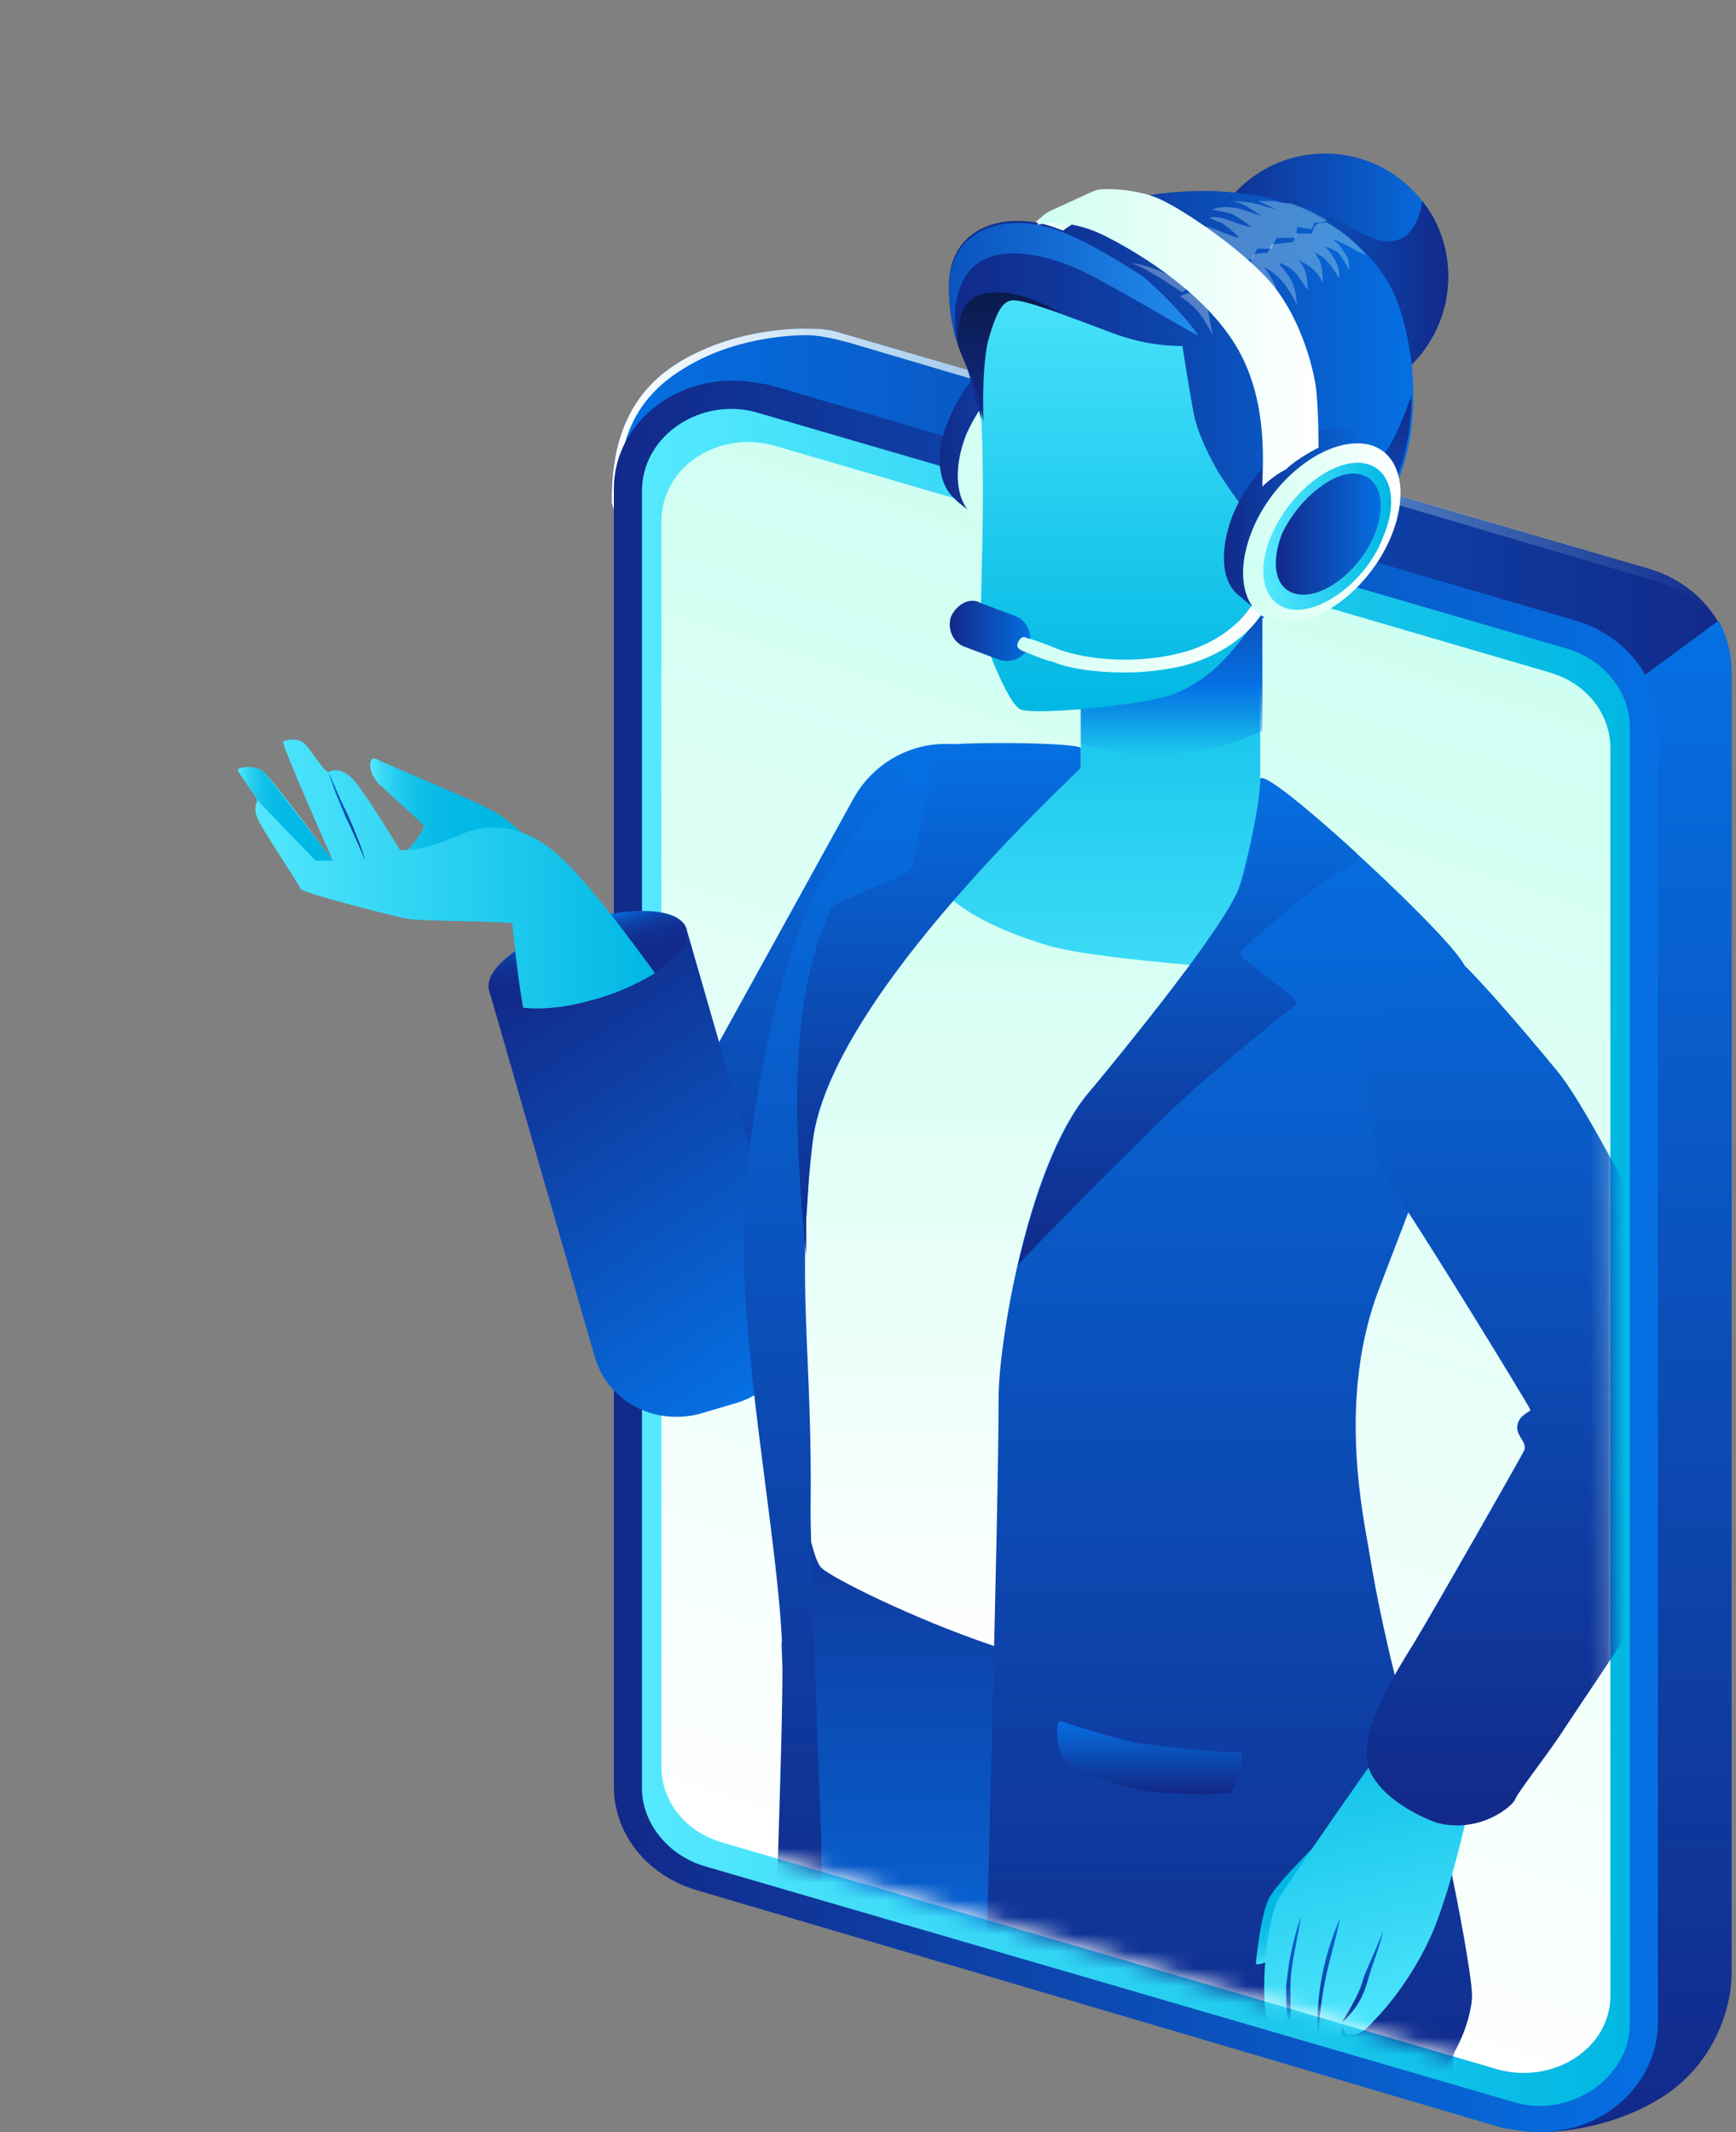 <svg width="101" height="124" viewBox="0 0 101 124" fill="none" xmlns="http://www.w3.org/2000/svg">
<rect x="0" y="0" width="101" height="124" fill="#808080" stroke="none"/>
<path d="M100.733 39.111C100.733 36.344 98.847 33.955 95.954 33.075L48.92 19.367C48.166 19.115 47.537 19.115 46.782 19.115C46.782 19.115 43.01 18.99 39.614 21.002C36.219 23.014 35.59 26.284 35.59 29.176C35.59 29.679 37.225 32.823 39.866 37.602V100.733C39.866 103.5 41.752 105.889 44.645 106.769L86.648 118.968C88.534 122.112 89.54 123.873 89.54 123.873C89.54 123.873 93.062 123.998 96.457 121.986C99.853 119.974 100.733 116.453 100.733 114.818C100.733 114.818 100.733 114.692 100.733 114.567C100.733 114.441 100.733 114.441 100.733 114.315V39.111Z" fill="url(#paint0_linear_1116_3146)"/>
<path d="M40.369 38.356C37.728 33.452 35.967 29.679 35.967 29.176C35.967 26.284 36.47 23.391 39.866 21.379C43.135 19.367 47.034 19.493 47.034 19.493C47.788 19.493 49.298 19.87 50.052 20.121L96.457 33.829C98.092 34.332 99.475 35.338 100.356 36.596C99.601 34.961 98.092 33.703 96.08 33.075L48.92 19.367C48.166 19.115 47.537 19.115 46.782 19.115C46.782 19.115 43.01 18.99 39.614 21.002C36.219 23.014 35.59 26.284 35.59 29.176C35.59 29.679 37.225 32.823 39.866 37.602V100.733C39.866 101.865 40.243 102.997 40.872 103.877C40.495 103.122 40.369 102.242 40.369 101.362V38.356Z" fill="url(#paint1_linear_1116_3146)"/>
<path d="M48.794 108.027L86.648 119.094C88.534 122.238 89.54 123.998 89.54 123.998C89.54 123.998 93.062 124.124 96.457 122.112C99.853 120.1 100.733 116.579 100.733 114.944C100.733 114.944 100.733 114.818 100.733 114.692C100.733 114.566 100.733 114.566 100.733 114.441V38.985C100.733 37.979 100.481 36.973 99.978 36.093L63.383 63.131L48.794 108.027Z" fill="url(#paint2_linear_1116_3146)"/>
<path d="M89.54 123.999C88.786 123.999 88.157 123.873 87.402 123.747L40.494 109.914C37.602 109.033 35.715 106.644 35.715 103.877V28.422C35.715 24.9 38.859 22.134 42.632 22.134C43.387 22.134 44.015 22.259 44.77 22.385L91.678 36.093C94.571 36.973 96.457 39.363 96.457 42.129V117.585C96.457 121.106 93.439 123.999 89.54 123.999Z" fill="url(#paint3_linear_1116_3146)"/>
<path d="M88.032 122.238L40.998 108.53C38.86 107.901 37.351 106.015 37.351 104.003V28.547C37.351 25.278 40.872 23.014 44.142 24.02L91.176 37.728C93.314 38.356 94.823 40.243 94.823 42.255V117.711C94.823 120.855 91.302 123.244 88.032 122.238Z" fill="url(#paint4_linear_1116_3146)"/>
<path d="M87.151 120.352L42.004 107.147C39.866 106.518 38.482 104.757 38.482 102.745V30.308C38.482 27.164 41.752 25.026 45.022 25.907L90.169 39.111C92.307 39.74 93.691 41.501 93.691 43.513V116.076C93.691 119.094 90.421 121.232 87.151 120.352Z" fill="url(#paint5_linear_1116_3146)"/>
<mask id="mask0_1116_3146" style="mask-type:luminance" maskUnits="userSpaceOnUse" x="0" y="0" width="95" height="121">
<path d="M87.151 120.352L41.626 107.021C39.488 106.392 38.105 104.632 38.105 102.619L0 37.225C0 34.081 39.991 -0.377 43.387 0.629L92.81 0C94.948 0.629 93.816 40.998 93.816 43.01V115.95C93.691 119.094 90.421 121.358 87.151 120.352Z" fill="white"/>
</mask>
<g mask="url(#mask0_1116_3146)">
<path d="M60.238 12.953C60.238 12.953 60.238 13.708 60.49 13.708C60.741 13.708 61.873 13.708 61.873 13.708L63.257 12.702L62.125 12.45L60.49 12.702L60.238 12.953Z" fill="url(#paint6_linear_1116_3146)"/>
<path d="M55.208 24.397C56.34 21.505 59.107 19.241 61.37 19.241C62.125 19.241 62.628 19.493 63.005 19.87L64.011 20.624L63.76 21.002C64.011 21.882 63.886 23.14 63.383 24.397C62.251 27.164 59.61 29.428 57.472 29.553L56.969 30.182L55.711 29.176L55.585 29.05C54.579 28.17 54.328 26.409 55.208 24.397Z" fill="url(#paint7_linear_1116_3146)"/>
<path d="M56.214 25.278C55.082 28.17 55.963 30.559 58.226 30.559C60.49 30.559 63.257 28.296 64.388 25.403C65.52 22.511 64.64 20.122 62.376 20.122C60.239 20.122 57.472 22.385 56.214 25.278Z" fill="url(#paint8_linear_1116_3146)"/>
<path d="M37.224 81.24C40.117 82.875 43.764 81.743 45.399 78.851L60.238 52.19C61.873 49.298 60.741 45.651 57.849 44.016C54.956 42.381 51.309 43.513 49.675 46.405L34.961 73.066C33.326 75.959 34.332 79.606 37.224 81.24Z" fill="url(#paint9_linear_1116_3146)"/>
<path d="M39.991 54.202L28.421 57.472L34.584 78.851C35.338 81.492 37.979 82.875 40.62 82.246L42.758 81.618C45.399 80.863 46.782 78.222 46.153 75.581L39.991 54.202Z" fill="url(#paint10_linear_1116_3146)"/>
<path d="M45.902 106.518C45.902 106.518 47.914 138.838 48.669 145.126C49.423 151.414 51.184 171.41 51.309 177.572C51.435 183.734 51.812 191.783 51.812 192.412C51.812 193.04 54.076 195.807 59.232 195.807C64.388 195.807 64.891 192.663 64.766 192.16C64.766 191.657 64.64 171.032 64.766 164.745C64.766 158.457 63.257 146.887 63.131 146.132C63.005 145.378 65.269 119.974 65.646 116.327C66.023 112.554 61.245 99.853 55.208 99.853C49.046 99.978 45.902 106.518 45.902 106.518Z" fill="url(#paint11_linear_1116_3146)"/>
<path d="M47.286 112.303C47.286 112.303 45.274 89.415 46.28 87.151C47.286 84.888 79.103 90.169 79.103 90.169C79.103 90.169 81.492 120.855 81.115 121.861C80.864 122.867 47.286 112.303 47.286 112.303Z" fill="url(#paint12_linear_1116_3146)"/>
<path d="M58.981 106.141C58.981 106.141 61.748 144.749 62.251 149.15C62.754 153.552 61.999 197.945 61.999 198.951C61.999 199.957 64.389 202.221 68.287 202.221C72.186 202.221 75.455 199.328 75.455 198.322C75.455 197.316 78.222 164.996 77.971 160.72C77.719 156.319 76.462 148.899 76.587 147.893C76.713 146.887 83.755 133.179 84.762 117.208C85.013 114.189 80.612 98.595 71.934 98.595C63.257 98.595 58.981 106.141 58.981 106.141Z" fill="url(#paint13_linear_1116_3146)"/>
<path d="M79.354 50.555C77.845 49.926 75.707 47.914 73.317 47.285C73.317 42.507 73.317 36.093 73.317 36.093C73.317 35.338 74.449 30.937 68.664 30.937C62.879 30.937 62.879 34.961 62.879 37.602C62.879 38.608 62.879 41.5 62.879 44.644C62.879 44.644 60.742 43.387 60.616 43.387C53.825 42.884 52.693 51.058 52.316 54.831C51.938 58.729 52.693 67.533 56.591 66.149C60.616 64.892 84.007 52.441 79.354 50.555Z" fill="url(#paint14_linear_1116_3146)"/>
<path d="M51.183 48.417C54.453 50.555 53.95 52.819 60.867 54.957C64.137 55.963 75.078 56.466 75.581 56.718C76.084 56.969 68.79 90.547 67.658 95.577C66.526 100.607 48.92 92.307 47.788 91.175C46.656 90.169 44.392 74.575 46.279 59.484C46.782 55.334 51.183 48.417 51.183 48.417Z" fill="url(#paint15_linear_1116_3146)"/>
<path d="M73.317 45.399C73.066 44.016 83.378 53.448 85.013 55.837C86.773 58.227 84.132 64.766 80.234 74.952C77.97 80.863 79.102 87.151 79.605 89.918C80.989 98.595 83.629 105.763 84.258 108.027C84.761 110.291 85.642 114.944 85.642 116.076C85.642 117.207 84.636 121.232 80.737 122.867C76.838 124.502 68.79 125.256 62.879 122.992C57.094 120.729 57.346 118.465 57.346 116.327C57.346 114.064 58.1 88.031 58.1 81.24C58.1 78.222 59.735 67.91 63.257 63.634C68.538 57.472 71.557 53.448 72.185 51.31C72.814 49.172 73.443 45.651 73.317 45.399Z" fill="url(#paint16_linear_1116_3146)"/>
<path d="M72.06 101.865C71.054 101.991 68.035 101.613 66.149 101.362C64.388 100.985 62.125 100.23 61.747 100.104C61.37 99.978 61.496 101.488 61.747 102.116C61.999 102.745 64.891 103.877 66.526 104.129C68.161 104.38 71.179 104.38 71.557 104.254C71.934 104.129 72.563 101.739 72.06 101.865Z" fill="url(#paint17_linear_1116_3146)"/>
<path d="M47.286 96.709C47.16 96.835 46.531 96.583 46.28 96.332C46.028 96.08 45.651 95.577 45.525 95.451C45.399 95.326 45.525 96.457 45.525 96.96C45.525 97.463 46.028 98.218 46.28 98.47C46.531 98.721 47.034 98.595 47.16 98.47C47.286 98.47 47.411 96.583 47.286 96.709Z" fill="url(#paint18_linear_1116_3146)"/>
<path d="M78.851 50.178C79.102 50.052 79.102 49.801 78.851 49.549C75.958 46.908 73.192 44.645 73.317 45.399C73.317 45.651 73.066 49.172 72.311 51.184C71.557 53.196 68.539 57.22 63.383 63.508C61.496 65.772 60.113 69.796 59.232 73.569C59.736 72.94 66.526 66.024 69.545 63.257C72.06 61.119 74.323 59.233 75.204 58.604C75.455 58.478 75.455 58.227 75.204 57.975L72.311 55.711C72.186 55.586 72.06 55.334 72.311 55.208C72.94 54.58 74.701 53.07 76.965 51.31C77.593 50.932 78.222 50.555 78.851 50.178Z" fill="url(#paint19_linear_1116_3146)"/>
<path d="M47.788 107.272C47.788 108.279 47.914 115.447 47.285 115.321C45.65 115.07 45.273 114.818 45.147 113.938C45.021 112.932 45.524 102.368 45.524 96.709C45.524 91.05 43.261 79.983 43.261 72.437C43.261 64.892 45.65 54.705 47.788 51.31C51.058 46.405 53.95 43.638 54.579 43.387C55.208 43.135 62.628 43.135 62.753 43.513C62.753 43.513 62.753 44.267 62.753 44.644C62.753 44.77 48.291 57.975 47.285 66.401C46.279 74.827 47.285 78.474 47.159 87.906C47.159 90.421 47.788 107.272 47.788 107.272Z" fill="url(#paint20_linear_1116_3146)"/>
<path d="M77.216 106.644C77.216 106.644 74.324 109.411 73.821 110.417C73.318 111.423 73.066 114.189 73.066 114.189C73.066 114.315 73.821 114.189 74.198 113.686C74.576 113.183 77.216 106.644 77.216 106.644Z" fill="url(#paint21_linear_1116_3146)"/>
<path d="M80.109 102.117C79.983 102.242 74.701 109.788 74.324 110.542C73.946 111.297 73.443 113.812 73.569 116.453C73.82 119.094 73.946 120.352 74.198 120.352C74.449 120.352 74.952 120.1 75.078 119.849C75.078 119.849 75.33 120.477 75.707 120.477C75.833 120.477 76.336 120.226 76.462 119.849C76.587 119.471 76.587 119.094 76.587 119.094C76.713 118.968 76.587 119.974 77.468 119.471C77.719 119.346 77.971 118.968 78.096 118.214C78.096 117.836 78.096 117.711 78.096 117.711C78.096 117.711 78.096 118.339 78.474 118.339C78.851 118.339 79.228 118.339 79.983 117.459C80.612 116.83 82.246 114.944 83.378 112.303C84.51 109.536 85.39 105.386 85.39 105.386L91.049 99.098L87.025 95.451L80.109 102.117Z" fill="url(#paint22_linear_1116_3146)"/>
<path d="M75.203 119.723C74.952 118.339 74.826 116.956 74.826 115.573C74.952 114.189 75.204 112.806 75.707 111.423C75.581 112.051 75.455 112.806 75.329 113.435C75.204 114.064 75.078 114.818 75.078 115.447C75.078 116.956 75.078 118.339 75.203 119.723Z" fill="url(#paint23_linear_1116_3146)"/>
<path d="M76.713 118.968C76.462 116.453 76.965 113.812 77.971 111.548C77.719 112.806 77.342 113.938 77.09 115.195C76.839 116.453 76.713 117.711 76.713 118.968Z" fill="url(#paint24_linear_1116_3146)"/>
<path d="M78.096 117.585C78.599 116.705 79.102 115.95 79.354 114.944C79.731 114.064 80.108 113.183 80.486 112.303C80.234 113.309 79.857 114.189 79.605 115.07C79.354 116.076 78.851 116.956 78.096 117.585Z" fill="url(#paint25_linear_1116_3146)"/>
<path d="M83.63 106.015C82.875 105.763 80.234 104.631 79.606 102.745C78.977 100.733 81.24 97.212 82.247 95.577C83.253 93.942 88.409 84.887 88.66 84.384C88.912 83.881 88.157 83.504 88.283 82.875C88.409 82.246 89.038 82.121 89.038 81.995C89.038 81.869 82.247 70.802 81.115 69.293C79.983 67.784 78.851 62.628 80.109 59.61C81.366 56.466 84.259 55.711 84.636 55.711C85.013 55.711 88.409 59.61 90.672 62.376C92.936 65.143 99.601 78.851 100.104 79.731C100.607 80.612 100.607 83.001 100.607 84.762C100.607 86.522 91.93 99.098 91.05 100.481C90.169 101.865 88.283 104.254 88.157 104.631C88.031 105.009 86.145 106.644 83.63 106.015Z" fill="url(#paint26_linear_1116_3146)"/>
<path d="M54.705 43.387C54.705 43.387 54.579 43.387 54.579 43.513L53.07 50.304V50.429C52.944 50.555 52.819 50.681 52.693 50.807L48.669 52.567C48.543 52.693 48.291 52.819 48.291 52.945C47.914 53.825 46.782 56.466 46.531 60.49C46.028 65.395 46.908 72.94 46.908 72.94C46.908 72.94 46.908 72.94 46.908 72.815C46.908 72.563 46.908 72.186 46.908 71.809C46.908 71.557 46.908 71.305 46.908 70.928V70.802C47.034 69.419 47.034 67.91 47.285 66.275C48.291 57.975 62.879 44.77 62.879 44.645C62.879 44.267 62.879 43.639 62.879 43.513C62.754 43.136 55.208 43.261 54.705 43.387Z" fill="url(#paint27_linear_1116_3146)"/>
<path d="M62.879 43.261C64.263 43.639 65.646 43.89 67.155 43.89C69.419 43.89 71.557 43.387 73.443 42.507C73.443 38.985 73.443 35.967 73.443 35.967C73.443 35.213 74.575 30.811 68.79 30.811C63.005 30.811 62.879 34.961 62.879 37.602C62.879 38.482 62.879 40.62 62.879 43.261Z" fill="url(#paint28_linear_1116_3146)"/>
<path d="M77.09 23.265C81.049 23.265 84.258 20.056 84.258 16.097C84.258 12.138 81.049 8.929 77.09 8.929C73.131 8.929 69.922 12.138 69.922 16.097C69.922 20.056 73.131 23.265 77.09 23.265Z" fill="url(#paint29_linear_1116_3146)"/>
<path d="M84.258 16.097C84.258 14.462 83.755 12.953 82.749 11.695C82.624 12.576 82.246 13.456 81.618 13.833C80.36 14.462 79.354 13.582 77.593 12.701C75.833 11.821 73.569 11.695 73.066 11.695C73.066 11.695 72.06 11.821 71.305 11.947C70.425 13.079 69.922 14.588 69.922 16.223C69.922 20.247 73.192 23.391 77.09 23.391C81.114 23.265 84.258 19.995 84.258 16.097Z" fill="url(#paint30_linear_1116_3146)"/>
<path d="M58.855 15.845C56.969 17.606 56.843 18.612 57.094 24.397C57.346 29.679 56.969 35.715 57.094 36.47C57.22 37.225 58.603 40.872 59.358 41.249C60.113 41.626 66.652 40.997 68.287 40.369C70.299 39.488 71.179 38.608 73.066 36.093C73.695 35.338 78.474 31.062 78.725 27.918C79.228 22.511 76.713 15.468 72.563 13.959C66.149 11.57 60.741 14.211 58.855 15.845Z" fill="url(#paint31_linear_1116_3146)"/>
<path d="M68.79 20.121C68.79 20.121 69.167 22.511 69.419 23.894C69.67 25.277 70.425 26.661 70.928 27.541C71.431 28.296 72.437 29.805 72.689 29.805C72.814 29.805 72.814 28.296 74.198 27.164C75.455 26.032 77.09 26.912 77.216 27.793C77.342 28.673 77.09 30.559 76.587 31.188C76.084 31.817 75.204 32.446 74.701 32.949C74.198 33.578 74.198 33.955 73.569 34.081C72.94 34.206 72.689 34.081 72.689 34.081C72.689 34.081 73.066 36.093 73.192 36.093C73.192 36.093 77.593 33.955 80.36 29.805C83.126 25.655 82.246 20.247 81.366 17.732C80.486 15.217 78.096 12.953 74.826 11.821C71.557 10.689 67.155 11.067 64.766 11.821C62.376 12.576 59.484 15.342 59.106 15.594C58.729 15.846 68.79 20.121 68.79 20.121Z" fill="url(#paint32_linear_1116_3146)"/>
<path d="M70.048 18.738C68.538 17.229 63.131 13.456 60.364 12.953C57.597 12.45 55.208 13.708 55.208 16.6C55.208 19.493 56.088 20.75 56.34 21.631C56.591 22.511 57.094 24.397 57.094 24.397C57.094 24.397 56.969 21.505 57.346 19.744C57.849 17.984 58.226 17.229 58.981 17.355C59.735 17.481 62.376 18.487 64.388 19.241C66.275 19.996 67.784 20.122 68.79 20.122C69.67 19.996 70.802 19.619 70.048 18.738Z" fill="url(#paint33_linear_1116_3146)"/>
<path d="M56.843 17.229C55.962 17.606 55.711 18.612 55.711 19.996C55.962 20.75 56.214 21.253 56.465 21.756C56.843 22.637 57.22 24.523 57.22 24.523C57.22 24.523 57.094 21.631 57.472 19.87C57.975 18.109 58.352 17.355 59.106 17.48C59.484 17.48 60.615 17.858 61.747 18.235C60.238 17.355 58.226 16.6 56.843 17.229Z" fill="url(#paint34_linear_1116_3146)"/>
<path opacity="0.3" d="M79.48 14.839C78.851 14.085 78.097 13.456 77.216 12.953C76.965 12.953 76.587 12.953 76.587 13.079C76.462 13.079 76.336 13.582 76.336 13.582C76.336 13.582 75.581 13.582 75.456 13.582C75.33 13.582 75.33 14.085 75.204 14.085L73.946 14.211C73.946 14.211 73.821 14.714 73.695 14.714C73.569 14.714 73.066 14.714 72.94 14.839C72.815 14.965 72.815 15.342 72.563 15.468C72.312 15.468 71.683 15.342 71.683 15.468C71.683 15.594 71.431 15.971 71.305 16.097C71.18 16.097 70.551 16.223 70.425 16.223C70.299 16.349 70.299 16.852 70.048 16.852C69.922 16.852 68.79 17.103 68.665 17.229C68.665 17.229 69.419 17.732 69.796 18.235C70.174 18.738 70.551 19.493 70.551 19.493L70.174 17.48C69.922 17.229 70.928 17.983 71.305 18.612C71.683 19.241 71.808 19.618 71.808 19.618C71.808 19.618 71.934 18.612 71.683 17.983C71.431 17.355 71.18 16.977 71.18 16.852C71.18 16.726 71.683 17.229 71.934 17.48C72.186 17.858 72.312 18.361 72.437 18.486C72.437 18.612 72.563 17.858 72.312 17.229C72.06 16.6 71.934 16.474 71.934 16.474C71.934 16.474 72.563 16.726 72.815 17.229C73.192 17.732 73.318 18.235 73.443 18.361C73.443 18.486 73.569 17.732 73.318 17.103C73.066 16.474 72.815 16.223 72.689 15.971C72.563 15.846 73.318 16.223 73.695 16.852C74.072 17.48 74.324 17.983 74.324 18.109C74.324 18.235 74.324 17.103 74.198 16.6C73.946 16.097 73.695 15.72 73.569 15.594C73.443 15.468 74.198 15.846 74.575 16.349C74.953 16.726 75.33 17.48 75.456 17.732C75.456 17.858 75.456 16.852 75.078 16.223C74.701 15.594 74.45 15.468 74.45 15.342C74.324 15.217 75.078 15.468 75.456 15.971C75.833 16.474 75.959 16.726 76.084 16.852C76.084 16.977 76.084 16.223 75.959 15.846C75.833 15.468 75.581 15.091 75.456 15.091C75.456 15.091 76.084 15.342 76.462 15.72C76.839 16.097 76.965 16.474 76.965 16.474C76.965 16.474 76.965 15.72 76.839 15.342C76.713 14.965 76.462 14.588 76.336 14.588C76.21 14.588 76.965 14.839 77.216 15.217C77.468 15.468 77.719 15.846 77.845 16.097C77.971 16.223 77.971 15.72 77.719 15.217C77.468 14.714 77.216 14.462 77.09 14.336C76.965 14.336 77.719 14.462 77.971 14.839C78.222 15.217 78.474 15.594 78.474 15.72C78.474 15.846 78.6 15.091 78.222 14.714C77.971 14.211 77.719 14.085 77.594 13.959C77.468 13.833 77.971 14.085 78.725 14.462C78.851 14.588 79.228 14.714 79.48 14.839Z" fill="url(#paint35_linear_1116_3146)"/>
<path opacity="0.3" d="M74.072 11.695C73.569 11.695 72.94 11.695 73.192 11.695C73.569 11.821 74.449 12.324 74.323 12.198C74.198 12.198 73.443 11.947 72.94 11.821C72.437 11.695 71.557 11.695 71.683 11.695C71.808 11.695 72.186 11.821 72.437 11.947C72.689 12.073 73.569 12.701 73.443 12.576C73.317 12.576 72.186 12.073 71.683 12.073C71.179 11.947 70.425 12.198 70.551 12.198C70.551 12.198 71.305 12.324 71.683 12.45C72.186 12.701 72.814 13.204 72.814 13.204C72.689 13.204 72.186 13.079 71.557 12.827C70.928 12.576 70.299 12.576 70.425 12.701C70.425 12.701 70.676 12.827 71.054 12.953C71.305 13.079 72.186 13.833 72.06 13.833C71.934 13.833 71.305 13.582 70.676 13.33C70.048 13.079 69.293 13.079 69.293 13.079C69.293 13.079 69.796 13.33 70.173 13.456C70.551 13.708 70.928 14.336 70.928 14.336C70.928 14.336 70.299 14.085 69.922 13.833C69.545 13.582 68.664 13.582 68.79 13.582C68.79 13.582 69.041 13.708 69.293 13.959C69.545 14.211 69.922 14.714 69.922 14.714C69.922 14.714 69.167 14.336 68.79 14.211C68.287 14.085 67.658 14.085 67.784 14.085C67.91 14.085 68.413 14.336 68.79 14.588C69.167 14.839 69.67 15.468 69.545 15.468C69.545 15.468 69.041 15.217 68.413 14.965C67.784 14.714 67.155 14.588 67.155 14.588C67.281 14.588 67.784 14.839 68.287 15.217C68.664 15.468 69.041 15.971 69.041 15.971C68.916 15.971 68.79 15.72 68.161 15.468C67.532 15.217 66.401 14.965 66.401 14.965C66.401 14.965 66.778 15.091 67.281 15.342C67.658 15.594 68.413 16.223 68.413 16.223C68.413 16.223 68.035 15.971 67.658 15.845C67.281 15.594 65.772 15.217 65.898 15.342C66.023 15.342 66.778 15.72 67.155 15.971C67.658 16.223 68.664 16.977 68.79 16.977C68.916 16.977 69.041 16.726 69.167 16.6C69.293 16.474 70.299 16.6 70.299 16.6C70.299 16.6 70.551 15.845 70.676 15.72C70.802 15.594 71.431 15.72 71.557 15.72C71.683 15.72 71.683 15.091 71.808 15.091C71.934 15.091 72.689 15.091 72.814 15.091C72.94 15.091 73.066 14.462 73.192 14.462C73.317 14.462 73.82 14.462 73.946 14.462C74.072 14.462 74.198 13.833 74.323 13.833C74.449 13.833 75.204 13.833 75.329 13.833C75.455 13.833 75.455 13.33 75.455 13.204C75.581 13.204 76.21 13.33 76.336 13.33L76.461 12.953C76.461 12.953 76.964 12.953 77.216 12.827C76.587 12.45 75.832 12.073 75.078 11.821C74.449 11.821 74.323 11.695 74.072 11.695Z" fill="url(#paint36_linear_1116_3146)"/>
<path d="M63.131 15.846C65.143 16.852 69.545 19.493 69.67 19.493C69.796 19.493 68.413 17.732 66.526 16.097C64.388 14.714 61.999 13.331 60.364 13.079C57.597 12.576 55.208 13.834 55.208 16.726C55.208 18.235 55.459 19.241 55.711 19.996C55.711 19.996 55.082 17.481 56.34 15.846C57.723 13.959 61.119 14.84 63.131 15.846Z" fill="url(#paint37_linear_1116_3146)"/>
<path d="M80.234 29.805C81.617 27.667 82.12 25.277 82.12 23.014C81.743 24.02 81.24 25.403 80.611 26.284C79.731 27.415 77.97 27.038 76.838 27.038C77.09 27.29 77.215 27.541 77.215 27.667C77.341 28.547 77.09 30.434 76.587 31.062C76.084 31.691 75.203 32.32 74.7 32.823C74.197 33.326 74.197 33.829 73.568 33.955C72.939 34.081 72.688 33.955 72.688 33.955C72.688 33.955 73.065 35.967 73.191 35.967C73.065 36.093 77.467 33.955 80.234 29.805Z" fill="url(#paint38_linear_1116_3146)"/>
<path d="M39.991 54.328C39.991 55.586 37.35 57.346 34.206 58.227C31.062 59.107 28.421 58.73 28.421 57.346C28.421 55.963 31.062 54.328 34.206 53.448C37.476 52.567 39.991 52.945 39.991 54.328Z" fill="url(#paint39_linear_1116_3146)"/>
<path d="M31.314 49.298C31.314 49.298 29.805 47.788 28.673 47.16C27.541 46.531 22.385 44.393 21.882 44.141C21.379 43.89 21.379 45.148 22.26 45.776C23.014 46.531 24.649 47.914 24.649 48.04C24.649 48.291 23.643 49.801 22.888 49.926C22.134 50.052 27.667 50.429 27.667 50.429L31.314 49.298Z" fill="url(#paint40_linear_1116_3146)"/>
<path d="M34.206 58.226C35.716 57.849 37.099 57.22 38.105 56.592C38.105 56.592 34.584 51.687 32.823 50.052C31.566 48.794 29.428 47.411 26.787 48.543C24.146 49.675 23.265 49.423 23.265 49.423C23.265 49.423 21.128 45.902 20.499 45.273C19.87 44.644 19.367 44.77 19.115 44.896C18.864 44.896 18.109 43.638 17.732 43.261C17.355 42.884 16.6 43.01 16.474 43.135C16.349 43.261 19.367 50.052 19.367 50.052C19.367 50.052 16.097 45.651 15.468 45.022C14.965 44.393 13.834 44.644 13.834 44.77C13.834 44.896 14.965 46.405 14.965 46.531C14.965 46.657 14.714 47.034 14.965 47.537C15.091 48.04 17.355 51.31 17.48 51.687C17.606 51.938 23.014 53.322 23.768 53.447C24.523 53.573 29.428 53.573 29.805 53.699C29.805 53.699 30.056 56.466 30.434 58.604C31.44 58.729 32.823 58.604 34.206 58.226Z" fill="url(#paint41_linear_1116_3146)"/>
<path d="M13.834 44.77C13.834 44.645 14.965 44.393 15.468 45.022C15.971 45.651 19.367 50.052 19.367 50.052H18.361L14.965 46.531C14.965 46.405 13.834 44.896 13.834 44.77Z" fill="url(#paint42_linear_1116_3146)"/>
<path d="M19.115 44.896C19.492 45.776 19.87 46.657 20.247 47.411C20.624 48.291 21.002 49.172 21.253 50.052C20.876 49.172 20.499 48.291 20.121 47.537C19.744 46.657 19.367 45.776 19.115 44.896Z" fill="url(#paint43_linear_1116_3146)"/>
<path d="M57.095 35.087L59.107 35.841C59.736 36.093 60.113 36.847 59.861 37.602C59.61 38.231 58.855 38.608 58.101 38.356L56.089 37.602C55.46 37.35 55.083 36.596 55.334 35.841C55.711 35.087 56.466 34.709 57.095 35.087Z" fill="url(#paint44_linear_1116_3146)"/>
<path d="M65.52 39.111C66.526 39.111 67.658 38.985 68.79 38.734C72.186 37.853 73.443 35.716 73.443 35.59L72.814 35.212C72.814 35.212 71.683 37.225 68.664 37.979C65.646 38.734 62.754 38.231 61.496 37.728C60.867 37.476 60.239 37.225 59.736 37.099C59.484 36.973 59.358 37.099 59.232 37.35C59.107 37.602 59.232 37.728 59.484 37.853C59.861 37.979 60.616 38.356 61.245 38.482C62.125 38.859 63.634 39.111 65.52 39.111Z" fill="url(#paint45_linear_1116_3146)"/>
<path d="M71.682 30.056C72.814 27.164 75.581 24.9 77.844 24.9C78.599 24.9 79.102 25.152 79.479 25.529L80.485 26.409L80.234 26.787C80.485 27.667 80.359 28.925 79.856 30.182C78.725 32.949 76.084 35.212 73.946 35.338L73.569 35.841L72.311 34.835L72.185 34.709C71.053 33.955 70.928 32.069 71.682 30.056Z" fill="url(#paint46_linear_1116_3146)"/>
<path d="M72.814 30.937C71.682 33.829 72.563 36.219 74.826 36.219C77.09 36.219 79.857 33.955 80.989 31.062C82.12 28.17 81.24 25.781 78.977 25.781C76.713 25.781 73.946 28.044 72.814 30.937Z" fill="url(#paint47_linear_1116_3146)"/>
<path d="M73.946 31.188C72.94 33.578 73.695 35.464 75.455 35.464C77.216 35.464 79.605 33.578 80.486 31.188C81.492 28.799 80.737 26.913 78.977 26.913C77.216 26.913 74.952 28.799 73.946 31.188Z" fill="url(#paint48_linear_1116_3146)"/>
<path d="M74.575 31.062C73.821 33.075 74.324 34.584 75.833 34.584C77.342 34.584 79.228 32.949 79.983 31.062C80.737 29.176 80.234 27.541 78.725 27.541C77.342 27.541 75.456 29.176 74.575 31.062Z" fill="url(#paint49_linear_1116_3146)"/>
<path d="M73.443 28.296C73.443 27.164 73.82 23.517 72.06 20.373C70.299 17.229 66.526 14.839 64.263 13.708C61.999 12.576 60.364 13.079 60.364 13.079C60.364 13.079 60.364 12.576 61.245 12.198C62.125 11.821 63.383 11.193 63.76 11.067C64.011 10.941 65.772 10.941 67.155 11.444C68.539 11.947 72.437 14.588 74.072 16.6C75.707 18.612 76.461 21.505 76.587 22.762C76.713 24.02 76.713 26.032 76.713 26.032C76.713 26.032 75.455 26.661 74.827 27.29C74.072 27.667 73.443 28.296 73.443 28.296Z" fill="url(#paint50_linear_1116_3146)"/>
</g>
<defs>
<linearGradient id="paint0_linear_1116_3146" x1="35.704" y1="71.524" x2="100.734" y2="71.524" gradientUnits="userSpaceOnUse">
<stop stop-color="#0570E3"/>
<stop offset="1" stop-color="#122989"/>
</linearGradient>
<linearGradient id="paint1_linear_1116_3146" x1="35.704" y1="61.53" x2="100.18" y2="61.53" gradientUnits="userSpaceOnUse">
<stop stop-color="white"/>
<stop offset="1" stop-color="#CFFFF2" stop-opacity="0"/>
</linearGradient>
<linearGradient id="paint2_linear_1116_3146" x1="74.786" y1="123.97" x2="74.786" y2="36.236" gradientUnits="userSpaceOnUse">
<stop stop-color="#122989"/>
<stop offset="1" stop-color="#0570E3"/>
</linearGradient>
<linearGradient id="paint3_linear_1116_3146" x1="35.704" y1="63.35" x2="96.499" y2="63.35" gradientUnits="userSpaceOnUse">
<stop stop-color="#122989"/>
<stop offset="1" stop-color="#0570E3"/>
</linearGradient>
<linearGradient id="paint4_linear_1116_3146" x1="37.376" y1="63.886" x2="94.828" y2="63.886" gradientUnits="userSpaceOnUse">
<stop stop-color="#55E9FF"/>
<stop offset="1" stop-color="#00B7E3"/>
</linearGradient>
<linearGradient id="paint5_linear_1116_3146" x1="66.102" y1="114.903" x2="90.432" y2="39.13" gradientUnits="userSpaceOnUse">
<stop stop-color="white"/>
<stop offset="1" stop-color="#CFFFF2"/>
</linearGradient>
<linearGradient id="paint6_linear_1116_3146" x1="60.283" y1="13.038" x2="63.305" y2="13.038" gradientUnits="userSpaceOnUse">
<stop stop-color="white"/>
<stop offset="1" stop-color="#CFFFF2"/>
</linearGradient>
<linearGradient id="paint7_linear_1116_3146" x1="63.964" y1="24.714" x2="54.645" y2="24.714" gradientUnits="userSpaceOnUse">
<stop stop-color="#0570E3"/>
<stop offset="1" stop-color="#122989"/>
</linearGradient>
<linearGradient id="paint8_linear_1116_3146" x1="64.932" y1="25.349" x2="55.763" y2="25.349" gradientUnits="userSpaceOnUse">
<stop stop-color="white"/>
<stop offset="1" stop-color="#CFFFF2"/>
</linearGradient>
<linearGradient id="paint9_linear_1116_3146" x1="45.156" y1="82.424" x2="46.49" y2="43.297" gradientUnits="userSpaceOnUse">
<stop stop-color="#122989"/>
<stop offset="1" stop-color="#0570E3"/>
</linearGradient>
<linearGradient id="paint10_linear_1116_3146" x1="27.172" y1="58.545" x2="42.945" y2="81.921" gradientUnits="userSpaceOnUse">
<stop stop-color="#122989"/>
<stop offset="1" stop-color="#0570E3"/>
</linearGradient>
<linearGradient id="paint11_linear_1116_3146" x1="58.656" y1="195.926" x2="58.656" y2="99.96" gradientUnits="userSpaceOnUse">
<stop stop-color="#122989"/>
<stop offset="0.185" stop-color="#113092"/>
<stop offset="0.493" stop-color="#0D45AC"/>
<stop offset="0.884" stop-color="#0765D5"/>
<stop offset="1" stop-color="#0570E3"/>
</linearGradient>
<linearGradient id="paint12_linear_1116_3146" x1="63.556" y1="115.556" x2="63.556" y2="80.246" gradientUnits="userSpaceOnUse">
<stop offset="0.064" stop-color="#0764D4"/>
<stop offset="1" stop-color="#122989"/>
</linearGradient>
<linearGradient id="paint13_linear_1116_3146" x1="67.322" y1="202.175" x2="67.322" y2="98.286" gradientUnits="userSpaceOnUse">
<stop stop-color="#122989"/>
<stop offset="1" stop-color="#0570E3"/>
</linearGradient>
<linearGradient id="paint14_linear_1116_3146" x1="66.085" y1="66.368" x2="66.085" y2="30.927" gradientUnits="userSpaceOnUse">
<stop stop-color="#55E9FF"/>
<stop offset="1" stop-color="#00B7E3"/>
</linearGradient>
<linearGradient id="paint15_linear_1116_3146" x1="60.477" y1="97.171" x2="60.477" y2="48.355" gradientUnits="userSpaceOnUse">
<stop stop-color="white"/>
<stop offset="1" stop-color="#CFFFF2"/>
</linearGradient>
<linearGradient id="paint16_linear_1116_3146" x1="71.552" y1="124.376" x2="71.552" y2="45.284" gradientUnits="userSpaceOnUse">
<stop stop-color="#122989"/>
<stop offset="1" stop-color="#0570E3"/>
</linearGradient>
<linearGradient id="paint17_linear_1116_3146" x1="66.861" y1="104.225" x2="66.861" y2="100.019" gradientUnits="userSpaceOnUse">
<stop stop-color="#122989"/>
<stop offset="1" stop-color="#0570E3"/>
</linearGradient>
<linearGradient id="paint18_linear_1116_3146" x1="45.94" y1="98.806" x2="44.398" y2="95.684" gradientUnits="userSpaceOnUse">
<stop stop-color="#122989"/>
<stop offset="1" stop-color="#0570E3"/>
</linearGradient>
<linearGradient id="paint19_linear_1116_3146" x1="69.154" y1="73.552" x2="69.154" y2="45.284" gradientUnits="userSpaceOnUse">
<stop stop-color="#122989"/>
<stop offset="1" stop-color="#0570E3"/>
</linearGradient>
<linearGradient id="paint20_linear_1116_3146" x1="53.063" y1="115.338" x2="53.063" y2="43.257" gradientUnits="userSpaceOnUse">
<stop stop-color="#122989"/>
<stop offset="1" stop-color="#0570E3"/>
</linearGradient>
<linearGradient id="paint21_linear_1116_3146" x1="75.318" y1="114.191" x2="73.871" y2="107.668" gradientUnits="userSpaceOnUse">
<stop stop-color="#55E9FF"/>
<stop offset="0.071" stop-color="#3BDAF6"/>
<stop offset="0.152" stop-color="#25CDEF"/>
<stop offset="0.249" stop-color="#14C3EA"/>
<stop offset="0.368" stop-color="#09BCE6"/>
<stop offset="0.535" stop-color="#02B8E4"/>
<stop offset="1" stop-color="#00B7E3"/>
</linearGradient>
<linearGradient id="paint22_linear_1116_3146" x1="83.951" y1="118.823" x2="79.181" y2="97.321" gradientUnits="userSpaceOnUse">
<stop stop-color="#55E9FF"/>
<stop offset="1" stop-color="#00B7E3"/>
</linearGradient>
<linearGradient id="paint23_linear_1116_3146" x1="76.306" y1="119.492" x2="74.555" y2="111.601" gradientUnits="userSpaceOnUse">
<stop stop-color="#122989"/>
<stop offset="1" stop-color="#0767D7"/>
</linearGradient>
<linearGradient id="paint24_linear_1116_3146" x1="78.069" y1="118.63" x2="76.542" y2="111.75" gradientUnits="userSpaceOnUse">
<stop stop-color="#122989"/>
<stop offset="1" stop-color="#0767D7"/>
</linearGradient>
<linearGradient id="paint25_linear_1116_3146" x1="79.879" y1="117.336" x2="78.84" y2="112.649" gradientUnits="userSpaceOnUse">
<stop stop-color="#122989"/>
<stop offset="1" stop-color="#0767D7"/>
</linearGradient>
<linearGradient id="paint26_linear_1116_3146" x1="90.141" y1="106.138" x2="90.141" y2="55.663" gradientUnits="userSpaceOnUse">
<stop stop-color="#122989"/>
<stop offset="1" stop-color="#0767D7"/>
</linearGradient>
<linearGradient id="paint27_linear_1116_3146" x1="54.542" y1="72.972" x2="54.542" y2="43.257" gradientUnits="userSpaceOnUse">
<stop stop-color="#122989"/>
<stop offset="1" stop-color="#0570E3"/>
</linearGradient>
<linearGradient id="paint28_linear_1116_3146" x1="68.133" y1="43.924" x2="68.133" y2="30.927" gradientUnits="userSpaceOnUse">
<stop stop-color="#0570E3" stop-opacity="0"/>
<stop offset="0.313" stop-color="#0570E3"/>
<stop offset="1" stop-color="#122989"/>
</linearGradient>
<linearGradient id="paint29_linear_1116_3146" x1="69.898" y1="16.082" x2="84.274" y2="16.082" gradientUnits="userSpaceOnUse">
<stop stop-color="#122989"/>
<stop offset="1" stop-color="#0570E3"/>
</linearGradient>
<linearGradient id="paint30_linear_1116_3146" x1="69.898" y1="17.464" x2="84.274" y2="17.464" gradientUnits="userSpaceOnUse">
<stop stop-color="#0570E3"/>
<stop offset="1" stop-color="#122989"/>
</linearGradient>
<linearGradient id="paint31_linear_1116_3146" x1="67.875" y1="41.417" x2="67.875" y2="13.015" gradientUnits="userSpaceOnUse">
<stop stop-color="#00B7E3"/>
<stop offset="1" stop-color="#55E9FF"/>
</linearGradient>
<linearGradient id="paint32_linear_1116_3146" x1="58.891" y1="23.623" x2="82.099" y2="23.623" gradientUnits="userSpaceOnUse">
<stop stop-color="#122989"/>
<stop offset="1" stop-color="#0570E3"/>
</linearGradient>
<linearGradient id="paint33_linear_1116_3146" x1="55.235" y1="18.638" x2="70.324" y2="18.638" gradientUnits="userSpaceOnUse">
<stop stop-color="#122989"/>
<stop offset="1" stop-color="#0C4AB3"/>
</linearGradient>
<linearGradient id="paint34_linear_1116_3146" x1="58.669" y1="24.396" x2="58.669" y2="16.997" gradientUnits="userSpaceOnUse">
<stop stop-color="#122989"/>
<stop offset="1" stop-color="#091B49"/>
</linearGradient>
<linearGradient id="paint35_linear_1116_3146" x1="68.81" y1="16.223" x2="79.448" y2="16.223" gradientUnits="userSpaceOnUse">
<stop stop-color="white"/>
<stop offset="1" stop-color="#CFFFF2"/>
</linearGradient>
<linearGradient id="paint36_linear_1116_3146" x1="65.572" y1="14.272" x2="76.797" y2="14.272" gradientUnits="userSpaceOnUse">
<stop stop-color="white"/>
<stop offset="1" stop-color="#CFFFF2"/>
</linearGradient>
<linearGradient id="paint37_linear_1116_3146" x1="55.235" y1="16.421" x2="69.697" y2="16.421" gradientUnits="userSpaceOnUse">
<stop stop-color="#0A53BE"/>
<stop offset="0.972" stop-color="#208BED"/>
</linearGradient>
<linearGradient id="paint38_linear_1116_3146" x1="77.337" y1="36.11" x2="77.337" y2="23.023" gradientUnits="userSpaceOnUse">
<stop stop-color="#0570E3"/>
<stop offset="1" stop-color="#122989"/>
</linearGradient>
<linearGradient id="paint39_linear_1116_3146" x1="34.221" y1="58.182" x2="33.052" y2="53.769" gradientUnits="userSpaceOnUse">
<stop stop-color="#122989"/>
<stop offset="0.459" stop-color="#122A8B"/>
<stop offset="0.625" stop-color="#113092"/>
<stop offset="0.743" stop-color="#0F399D"/>
<stop offset="0.838" stop-color="#0D46AE"/>
<stop offset="0.919" stop-color="#0958C4"/>
<stop offset="0.99" stop-color="#066DDF"/>
<stop offset="1" stop-color="#0570E3"/>
</linearGradient>
<linearGradient id="paint40_linear_1116_3146" x1="21.526" y1="47.312" x2="31.298" y2="47.312" gradientUnits="userSpaceOnUse">
<stop stop-color="#55E9FF"/>
<stop offset="0.071" stop-color="#3BDAF6"/>
<stop offset="0.152" stop-color="#25CDEF"/>
<stop offset="0.249" stop-color="#14C3EA"/>
<stop offset="0.368" stop-color="#09BCE6"/>
<stop offset="0.535" stop-color="#02B8E4"/>
<stop offset="1" stop-color="#00B7E3"/>
</linearGradient>
<linearGradient id="paint41_linear_1116_3146" x1="13.839" y1="50.822" x2="38.145" y2="50.822" gradientUnits="userSpaceOnUse">
<stop stop-color="#55E9FF"/>
<stop offset="1" stop-color="#00B7E3"/>
</linearGradient>
<linearGradient id="paint42_linear_1116_3146" x1="13.839" y1="47.308" x2="19.39" y2="47.308" gradientUnits="userSpaceOnUse">
<stop stop-color="#55E9FF"/>
<stop offset="0.071" stop-color="#3BDAF6"/>
<stop offset="0.152" stop-color="#25CDEF"/>
<stop offset="0.249" stop-color="#14C3EA"/>
<stop offset="0.368" stop-color="#09BCE6"/>
<stop offset="0.535" stop-color="#02B8E4"/>
<stop offset="1" stop-color="#00B7E3"/>
</linearGradient>
<linearGradient id="paint43_linear_1116_3146" x1="20.225" y1="50.169" x2="20.225" y2="44.897" gradientUnits="userSpaceOnUse">
<stop stop-color="#122989"/>
<stop offset="1" stop-color="#0767D7"/>
</linearGradient>
<linearGradient id="paint44_linear_1116_3146" x1="60.028" y1="36.675" x2="55.31" y2="36.675" gradientUnits="userSpaceOnUse">
<stop stop-color="#0570E3"/>
<stop offset="1" stop-color="#122989"/>
</linearGradient>
<linearGradient id="paint45_linear_1116_3146" x1="73.532" y1="37.233" x2="59.316" y2="37.233" gradientUnits="userSpaceOnUse">
<stop stop-color="white"/>
<stop offset="1" stop-color="#CFFFF2"/>
</linearGradient>
<linearGradient id="paint46_linear_1116_3146" x1="80.512" y1="30.394" x2="71.192" y2="30.394" gradientUnits="userSpaceOnUse">
<stop stop-color="#0570E3"/>
<stop offset="1" stop-color="#122989"/>
</linearGradient>
<linearGradient id="paint47_linear_1116_3146" x1="81.481" y1="31.03" x2="72.31" y2="31.03" gradientUnits="userSpaceOnUse">
<stop stop-color="white"/>
<stop offset="1" stop-color="#CFFFF2"/>
</linearGradient>
<linearGradient id="paint48_linear_1116_3146" x1="80.992" y1="31.126" x2="73.506" y2="31.126" gradientUnits="userSpaceOnUse">
<stop stop-color="#00B7E3"/>
<stop offset="1" stop-color="#55E9FF"/>
</linearGradient>
<linearGradient id="paint49_linear_1116_3146" x1="80.413" y1="31.091" x2="74.248" y2="31.091" gradientUnits="userSpaceOnUse">
<stop stop-color="#0570E3"/>
<stop offset="1" stop-color="#122989"/>
</linearGradient>
<linearGradient id="paint50_linear_1116_3146" x1="76.685" y1="19.549" x2="60.207" y2="19.351" gradientUnits="userSpaceOnUse">
<stop stop-color="white"/>
<stop offset="1" stop-color="#CFFFF2"/>
</linearGradient>
</defs>
</svg>
